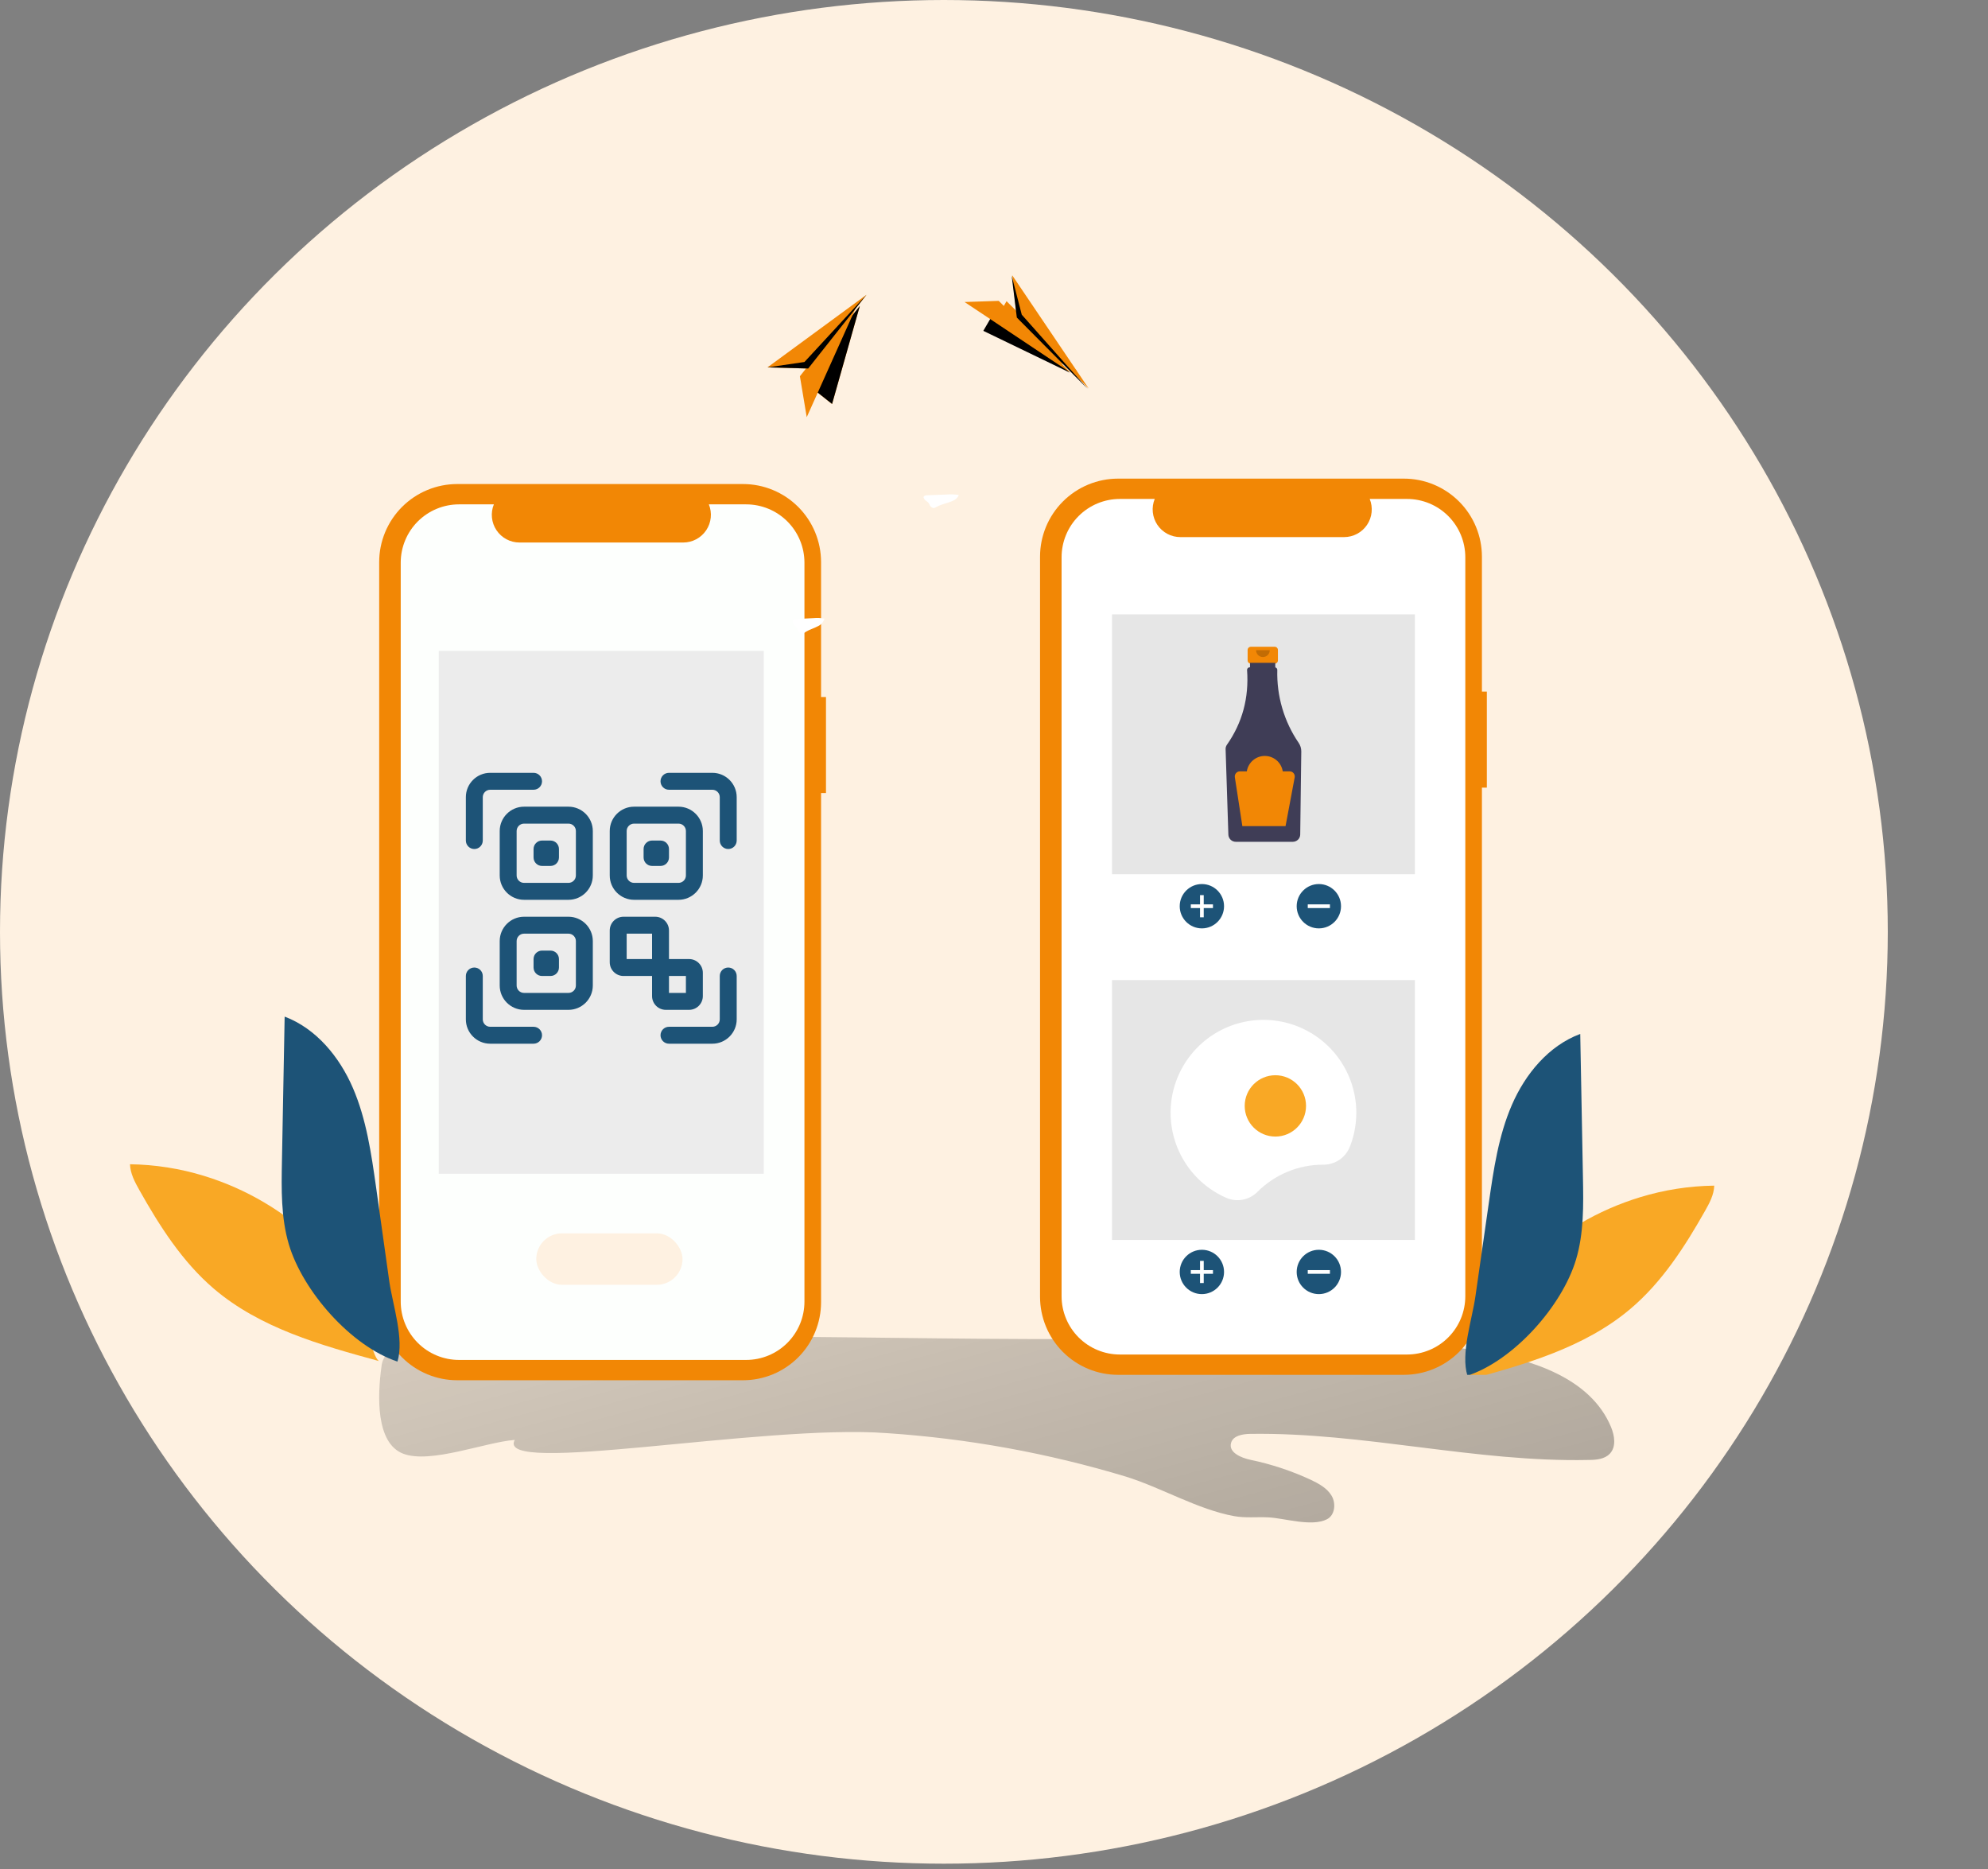 <svg width="200" height="188" viewBox="0 0 200 188" fill="none" xmlns="http://www.w3.org/2000/svg">
<rect x="0" y="0" width="200" height="188" fill="#808080" stroke="none"/>
<ellipse cx="94.959" cy="93.733" rx="94.959" ry="93.733" fill="#FEF1E1"/>
<path d="M133.496 152.821C134.303 152.41 134.422 151.23 133.966 150.456C133.509 149.682 132.649 149.219 131.846 148.839C129.913 147.945 127.884 147.275 125.799 146.841C124.855 146.64 123.605 146.107 123.842 145.171C124.013 144.424 124.983 144.245 125.75 144.231C137.16 144.057 148.443 147.108 159.848 146.854C160.603 146.854 161.441 146.771 161.959 146.22C162.613 145.525 162.437 144.406 162.069 143.528C160.033 138.65 154.17 136.748 148.93 135.905C136.998 133.977 124.825 134.528 112.739 134.663C88.668 134.925 64.532 133.514 40.55 135.603C40.042 135.602 39.544 135.741 39.11 136.005C38.683 136.382 38.42 136.911 38.377 137.478C37.969 140.385 37.803 145.158 40.55 146.22C43.297 147.283 48.848 145.053 51.788 144.839C49.721 148.528 76.758 143.222 89.213 144.157C97.369 144.7 105.438 146.166 113.261 148.528C116.855 149.643 120.493 151.837 124.166 152.506C125.298 152.711 126.448 152.572 127.589 152.628C129.248 152.711 131.951 153.603 133.496 152.821Z" fill="url(#paint0_linear)"/>
<g clip-path="url(#clip0)">
<path d="M149.582 69.567H149.087V55.998C149.087 54.967 148.884 53.945 148.489 52.992C148.094 52.04 147.516 51.174 146.787 50.445C146.057 49.715 145.192 49.137 144.239 48.742C143.286 48.347 142.265 48.144 141.233 48.144H112.486C111.454 48.144 110.433 48.347 109.48 48.742C108.527 49.137 107.662 49.715 106.932 50.445C106.203 51.174 105.625 52.04 105.23 52.992C104.835 53.945 104.632 54.967 104.632 55.998V130.438C104.632 131.47 104.835 132.491 105.23 133.444C105.625 134.397 106.203 135.262 106.932 135.992C107.662 136.721 108.527 137.299 109.48 137.694C110.433 138.089 111.454 138.292 112.486 138.292H141.233C142.265 138.292 143.286 138.089 144.239 137.694C145.192 137.299 146.057 136.721 146.787 135.992C147.516 135.262 148.094 134.397 148.489 133.444C148.884 132.491 149.087 131.47 149.087 130.438V79.225H149.582V69.567Z" fill="#F28705"/>
<path d="M141.55 50.188H137.798C137.97 50.611 138.036 51.07 137.989 51.524C137.943 51.979 137.785 52.415 137.53 52.794C137.275 53.173 136.931 53.484 136.528 53.699C136.125 53.914 135.675 54.026 135.218 54.026H118.749C118.292 54.026 117.842 53.914 117.439 53.699C117.035 53.484 116.691 53.173 116.436 52.794C116.181 52.415 116.024 51.979 115.977 51.524C115.93 51.07 115.996 50.611 116.169 50.188H112.664C111.894 50.188 111.131 50.339 110.42 50.634C109.708 50.929 109.062 51.361 108.517 51.905C107.972 52.45 107.54 53.096 107.246 53.808C106.951 54.52 106.799 55.282 106.799 56.052V130.384C106.799 131.154 106.951 131.917 107.246 132.628C107.54 133.34 107.972 133.986 108.517 134.531C109.062 135.076 109.708 135.508 110.42 135.802C111.131 136.097 111.894 136.249 112.664 136.249H141.55C142.32 136.249 143.083 136.097 143.795 135.802C144.506 135.508 145.153 135.076 145.697 134.531C146.242 133.986 146.674 133.34 146.969 132.628C147.263 131.917 147.415 131.154 147.415 130.384V56.052C147.415 54.497 146.797 53.005 145.697 51.905C144.597 50.806 143.106 50.188 141.55 50.188Z" fill="white"/>
<path d="M142.343 61.799H111.872V87.935H142.343V61.799Z" fill="#E6E6E6"/>
<path d="M120.914 93.385C122.145 93.385 123.143 92.386 123.143 91.155C123.143 89.924 122.145 88.925 120.914 88.925C119.682 88.925 118.684 89.924 118.684 91.155C118.684 92.386 119.682 93.385 120.914 93.385Z" fill="#1D5377"/>
<path d="M122.029 90.969H121.1V90.04H120.728V90.969H119.799V91.341H120.728V92.27H121.1V91.341H122.029V90.969Z" fill="white"/>
<path d="M132.681 93.385C133.912 93.385 134.911 92.386 134.911 91.155C134.911 89.924 133.912 88.925 132.681 88.925C131.45 88.925 130.451 89.924 130.451 91.155C130.451 92.386 131.45 93.385 132.681 93.385Z" fill="#1D5377"/>
<path d="M133.796 91.341V90.969H131.566V91.341H133.796Z" fill="white"/>
<path d="M128.244 65.058H125.836C125.751 65.058 125.67 65.092 125.61 65.152C125.55 65.212 125.516 65.293 125.516 65.377V66.434C125.516 66.519 125.55 66.6 125.61 66.66C125.67 66.72 125.751 66.754 125.836 66.754H126.235V68.337H127.845V66.754H128.244C128.328 66.754 128.409 66.72 128.469 66.66C128.529 66.6 128.563 66.519 128.563 66.434V65.377C128.563 65.293 128.529 65.212 128.469 65.152C128.409 65.092 128.328 65.058 128.244 65.058Z" fill="#F28705"/>
<path d="M130.655 74.731C129.181 72.573 128.427 70.004 128.502 67.391C128.503 67.331 128.483 67.272 128.446 67.225C128.409 67.177 128.357 67.144 128.298 67.131V66.674H125.755V67.124H125.72C125.685 67.125 125.651 67.131 125.62 67.144C125.588 67.158 125.559 67.177 125.535 67.201C125.511 67.225 125.492 67.254 125.479 67.286C125.466 67.318 125.459 67.352 125.459 67.386C125.459 67.392 125.459 67.398 125.46 67.405C125.66 70.198 124.984 72.702 123.43 74.919C123.341 75.046 123.295 75.199 123.3 75.354L123.578 83.956C123.585 84.148 123.665 84.33 123.803 84.464C123.94 84.598 124.124 84.674 124.316 84.675H130.069C130.263 84.673 130.449 84.596 130.587 84.46C130.725 84.323 130.804 84.138 130.807 83.944L130.914 75.592C130.918 75.285 130.827 74.985 130.655 74.731Z" fill="#3F3D56"/>
<path opacity="0.2" d="M127.742 65.403C127.742 65.585 127.669 65.76 127.54 65.89C127.411 66.019 127.235 66.091 127.053 66.091C126.87 66.091 126.695 66.019 126.566 65.89C126.437 65.76 126.364 65.585 126.364 65.403" fill="black"/>
<path d="M129.745 77.589H129.048C128.982 77.157 128.763 76.764 128.432 76.479C128.1 76.195 127.678 76.039 127.241 76.039C126.805 76.039 126.383 76.195 126.051 76.479C125.72 76.764 125.501 77.157 125.435 77.589H124.738C124.664 77.589 124.591 77.605 124.523 77.635C124.456 77.666 124.396 77.712 124.348 77.768C124.3 77.824 124.264 77.89 124.244 77.961C124.223 78.033 124.219 78.108 124.23 78.181L124.986 83.099H129.331L130.25 78.197C130.264 78.123 130.261 78.047 130.242 77.974C130.223 77.9 130.189 77.832 130.14 77.774C130.092 77.716 130.032 77.669 129.963 77.637C129.895 77.605 129.82 77.589 129.745 77.589V77.589Z" fill="#F28705"/>
<path d="M142.343 98.587H111.872V124.723H142.343V98.587Z" fill="#E6E6E6"/>
<path d="M120.914 130.173C122.145 130.173 123.143 129.175 123.143 127.943C123.143 126.712 122.145 125.714 120.914 125.714C119.682 125.714 118.684 126.712 118.684 127.943C118.684 129.175 119.682 130.173 120.914 130.173Z" fill="#1D5377"/>
<path d="M122.029 127.758H121.1V126.829H120.728V127.758H119.799V128.129H120.728V129.058H121.1V128.129H122.029V127.758Z" fill="white"/>
<path d="M132.681 130.173C133.912 130.173 134.911 129.175 134.911 127.943C134.911 126.712 133.912 125.714 132.681 125.714C131.45 125.714 130.451 126.712 130.451 127.943C130.451 129.175 131.45 130.173 132.681 130.173Z" fill="#1D5377"/>
<path d="M133.796 128.129V127.758H131.566V128.129H133.796Z" fill="white"/>
<path d="M133.106 117.154L133.123 117.154C133.696 117.159 134.258 116.991 134.735 116.672C135.211 116.352 135.581 115.897 135.795 115.365C136.469 113.66 136.627 111.795 136.248 110.002C135.87 108.209 134.973 106.566 133.669 105.279C132.364 103.992 130.709 103.117 128.911 102.763C127.113 102.409 125.25 102.592 123.555 103.289C121.86 103.986 120.408 105.166 119.378 106.683C118.349 108.199 117.789 109.985 117.767 111.818C117.745 113.65 118.263 115.449 119.256 116.989C120.248 118.53 121.672 119.744 123.35 120.481C123.872 120.712 124.451 120.78 125.012 120.676C125.573 120.572 126.089 120.301 126.493 119.899C127.359 119.028 128.39 118.337 129.525 117.866C130.66 117.395 131.877 117.153 133.106 117.154Z" fill="white"/>
<path d="M128.307 114.326C130.011 114.326 131.392 112.945 131.392 111.241C131.392 109.538 130.011 108.156 128.307 108.156C126.603 108.156 125.222 109.538 125.222 111.241C125.222 112.945 126.603 114.326 128.307 114.326Z" fill="#F9A825"/>
<path d="M172.458 119.262C172.433 120.172 171.981 121.014 171.531 121.807C169.49 125.417 167.199 128.973 164.033 131.651C159.379 135.589 153.286 137.286 147.411 138.875C147.937 138.619 148.569 135.907 148.804 135.311C149.259 134.142 149.684 132.965 150.123 131.79C150.812 129.935 152.267 128.444 153.681 127.079C156.878 123.999 160.759 121.719 165.005 120.425C167.422 119.686 169.931 119.294 172.458 119.262Z" fill="#F9A825"/>
<path d="M149.781 121.003C150.261 117.646 150.754 114.24 152.106 111.131C153.457 108.022 155.798 105.185 158.978 104.003C159.07 108.813 159.161 113.621 159.25 118.428C159.302 121.207 159.351 124.038 158.553 126.7C157.155 131.365 152.302 136.839 147.629 138.379C146.934 136.139 148.098 132.744 148.43 130.417L149.781 121.003Z" fill="#1D5377"/>
</g>
<g clip-path="url(#clip1)">
<path d="M83.097 70.112H82.602V56.543C82.602 55.511 82.399 54.49 82.004 53.537C81.609 52.585 81.031 51.719 80.302 50.99C79.572 50.26 78.707 49.682 77.754 49.287C76.801 48.892 75.78 48.689 74.748 48.689H46.001C44.969 48.689 43.948 48.892 42.995 49.287C42.042 49.682 41.177 50.26 40.447 50.99C39.718 51.719 39.14 52.585 38.745 53.537C38.35 54.49 38.147 55.511 38.147 56.543V130.983C38.147 132.015 38.35 133.036 38.745 133.989C39.14 134.942 39.718 135.807 40.447 136.537C41.177 137.266 42.042 137.844 42.995 138.239C43.948 138.634 44.969 138.837 46.001 138.837H74.748C75.78 138.837 76.801 138.634 77.754 138.239C78.707 137.844 79.572 137.266 80.302 136.537C81.031 135.807 81.609 134.942 82.004 133.989C82.399 133.036 82.602 132.015 82.602 130.983V79.77H83.097V70.112Z" fill="#F28705"/>
<path d="M75.065 50.733H71.313C71.485 51.156 71.551 51.615 71.504 52.069C71.458 52.524 71.3 52.96 71.045 53.339C70.79 53.718 70.446 54.029 70.043 54.244C69.64 54.459 69.19 54.571 68.733 54.571H52.264C51.807 54.571 51.357 54.459 50.953 54.244C50.55 54.029 50.206 53.718 49.951 53.339C49.696 52.96 49.539 52.524 49.492 52.069C49.445 51.615 49.511 51.156 49.684 50.733H46.179C45.409 50.733 44.646 50.884 43.935 51.179C43.223 51.474 42.577 51.906 42.032 52.45C41.487 52.995 41.055 53.642 40.761 54.353C40.466 55.065 40.314 55.827 40.314 56.597V130.929C40.314 131.699 40.466 132.462 40.761 133.173C41.055 133.885 41.487 134.531 42.032 135.076C42.577 135.621 43.223 136.053 43.935 136.347C44.646 136.642 45.409 136.794 46.179 136.794H75.065C75.835 136.794 76.598 136.642 77.309 136.347C78.021 136.053 78.668 135.621 79.212 135.076C79.757 134.531 80.189 133.885 80.484 133.173C80.778 132.462 80.93 131.699 80.93 130.929V56.597C80.93 55.042 80.312 53.55 79.212 52.45C78.112 51.35 76.621 50.733 75.065 50.733Z" fill="#FDFFFD"/>
<rect x="44.142" y="65.476" width="32.697" height="52.589" fill="#ECECEC"/>
<g clip-path="url(#clip2)">
<path d="M73.263 85.401C72.793 85.401 72.411 85.019 72.411 84.549V80.185C72.411 79.775 72.077 79.44 71.666 79.44H67.302C66.832 79.44 66.451 79.059 66.451 78.589C66.451 78.119 66.832 77.737 67.302 77.737H71.666C73.016 77.737 74.114 78.835 74.114 80.185V84.549C74.114 85.019 73.733 85.401 73.263 85.401Z" fill="#1D5377"/>
<path d="M47.718 85.401C47.248 85.401 46.867 85.019 46.867 84.549V80.185C46.867 78.835 47.965 77.737 49.315 77.737H53.678C54.149 77.737 54.53 78.119 54.53 78.589C54.53 79.059 54.149 79.44 53.678 79.44H49.315C48.904 79.44 48.569 79.775 48.569 80.185V84.549C48.569 85.019 48.188 85.401 47.718 85.401Z" fill="#1D5377"/>
<path d="M53.678 104.985H49.315C47.965 104.985 46.867 103.887 46.867 102.537V98.173C46.867 97.703 47.248 97.322 47.718 97.322C48.188 97.322 48.569 97.703 48.569 98.173V102.537C48.569 102.948 48.904 103.282 49.315 103.282H53.678C54.149 103.282 54.53 103.664 54.53 104.134C54.53 104.604 54.149 104.985 53.678 104.985Z" fill="#1D5377"/>
<path d="M71.666 104.985H67.302C66.832 104.985 66.451 104.604 66.451 104.134C66.451 103.664 66.832 103.282 67.302 103.282H71.666C72.077 103.282 72.411 102.948 72.411 102.537V98.173C72.411 97.703 72.793 97.322 73.263 97.322C73.733 97.322 74.114 97.703 74.114 98.173V102.537C74.114 103.887 73.016 104.985 71.666 104.985Z" fill="#1D5377"/>
<path d="M57.191 90.51H52.721C51.371 90.51 50.273 89.412 50.273 88.062V83.591C50.273 82.242 51.371 81.143 52.721 81.143H57.191C58.541 81.143 59.639 82.242 59.639 83.591V88.062C59.639 89.412 58.541 90.51 57.191 90.51ZM52.721 82.846C52.31 82.846 51.975 83.18 51.975 83.591V88.062C51.975 88.473 52.31 88.807 52.721 88.807H57.191C57.602 88.807 57.936 88.473 57.936 88.062V83.591C57.936 83.18 57.602 82.846 57.191 82.846H52.721Z" fill="#1D5377"/>
<path d="M57.191 101.579H52.721C51.371 101.579 50.273 100.481 50.273 99.131V94.661C50.273 93.311 51.371 92.213 52.721 92.213H57.191C58.541 92.213 59.639 93.311 59.639 94.661V99.131C59.639 100.481 58.541 101.579 57.191 101.579ZM52.721 93.916C52.31 93.916 51.975 94.25 51.975 94.661V99.131C51.975 99.542 52.31 99.876 52.721 99.876H57.191C57.602 99.876 57.936 99.542 57.936 99.131V94.661C57.936 94.25 57.602 93.916 57.191 93.916H52.721Z" fill="#1D5377"/>
<path d="M68.26 90.51H63.79C62.44 90.51 61.342 89.412 61.342 88.062V83.591C61.342 82.242 62.44 81.143 63.79 81.143H68.26C69.61 81.143 70.708 82.242 70.708 83.591V88.062C70.708 89.412 69.61 90.51 68.26 90.51ZM63.79 82.846C63.379 82.846 63.045 83.18 63.045 83.591V88.062C63.045 88.473 63.379 88.807 63.79 88.807H68.26C68.671 88.807 69.005 88.473 69.005 88.062V83.591C69.005 83.18 68.671 82.846 68.26 82.846H63.79Z" fill="#1D5377"/>
<path d="M69.325 96.47H67.302V93.597C67.302 92.834 66.682 92.213 65.919 92.213H62.726C61.963 92.213 61.342 92.834 61.342 93.597V96.79C61.342 97.552 61.963 98.173 62.726 98.173H65.6V100.196C65.6 100.959 66.22 101.579 66.983 101.579H69.325C70.088 101.579 70.708 100.959 70.708 100.196V97.854C70.708 97.091 70.088 96.47 69.325 96.47ZM63.045 93.916H65.6V96.47H63.045V93.916ZM69.005 99.876H67.302V98.173H69.005V99.876Z" fill="#1D5377"/>
<path d="M55.382 87.104H54.53C54.06 87.104 53.678 86.723 53.678 86.252V85.401C53.678 84.931 54.06 84.549 54.53 84.549H55.382C55.852 84.549 56.233 84.931 56.233 85.401V86.252C56.233 86.723 55.852 87.104 55.382 87.104Z" fill="#1D5377"/>
<path d="M66.451 87.104H65.6C65.129 87.104 64.748 86.723 64.748 86.252V85.401C64.748 84.931 65.129 84.549 65.6 84.549H66.451C66.921 84.549 67.302 84.931 67.302 85.401V86.252C67.302 86.723 66.921 87.104 66.451 87.104Z" fill="#1D5377"/>
<path d="M55.382 98.173H54.53C54.06 98.173 53.678 97.792 53.678 97.322V96.47C53.678 96 54.06 95.619 54.53 95.619H55.382C55.852 95.619 56.233 96 56.233 96.47V97.322C56.233 97.792 55.852 98.173 55.382 98.173Z" fill="#1D5377"/>
</g>
<rect x="53.951" y="124.059" width="14.714" height="5.177" rx="2.589" fill="#FEF1E1"/>
</g>
<path d="M13.079 117.11C13.106 118.032 13.556 118.879 14.005 119.682C16.052 123.326 18.341 126.913 21.501 129.619C26.155 133.593 32.251 135.304 38.136 136.91C37.608 136.652 36.975 133.915 36.741 133.313C36.286 132.133 35.861 130.942 35.422 129.759C34.733 127.886 33.278 126.379 31.88 125.001C28.677 121.892 24.791 119.591 20.54 118.285C18.12 117.541 15.608 117.146 13.079 117.11Z" fill="url(#paint1_linear)"/>
<path d="M37.833 119.415C37.353 116.027 36.86 112.592 35.509 109.451C34.157 106.31 31.817 103.463 28.637 102.259L28.364 116.822C28.31 119.624 28.263 122.482 29.059 125.169C30.46 129.878 35.31 135.403 39.985 136.96C40.678 134.696 39.514 131.272 39.168 128.923L37.833 119.415Z" fill="#1D5377"/>
<path d="M82.316 62.974C82.466 62.903 82.6 62.799 82.707 62.671C82.814 62.543 82.893 62.393 82.937 62.231C82.579 62.157 82.211 62.138 81.847 62.176L80.804 62.228L80.117 62.264C79.689 62.289 79.681 62.479 79.845 62.776C79.921 62.916 80.117 63.029 80.199 63.18C80.281 63.331 80.294 63.494 80.392 63.609C80.665 63.939 80.741 63.752 81.093 63.538C81.444 63.323 81.915 63.194 82.316 62.974Z" fill="white"/>
<path d="M77.21 36.955L87.174 29.65L81.305 37.068L77.21 36.955Z" fill="#F28705"/>
<path d="M86.5 30.776L83.709 40.634L80.631 38.195L86.5 30.776Z" fill="#F28705"/>
<path d="M86.5 30.776L83.709 40.634L80.631 38.195L86.5 30.776Z" fill="url(#paint2_linear)"/>
<path d="M81.16 41.962L80.473 37.846L86.342 30.428L81.16 41.962Z" fill="#F28705"/>
<path d="M87.174 29.65L80.93 36.413L77.21 36.955L81.305 37.068L87.174 29.65Z" fill="url(#paint3_linear)"/>
<path d="M95.768 50.416C95.935 50.355 96.083 50.268 96.202 50.16C96.321 50.052 96.408 49.926 96.458 49.79C96.06 49.727 95.652 49.711 95.248 49.743L94.09 49.787L93.327 49.817C92.852 49.838 92.843 49.998 93.025 50.249C93.109 50.367 93.327 50.462 93.418 50.589C93.509 50.717 93.524 50.854 93.633 50.951C93.935 51.229 94.02 51.072 94.41 50.891C94.8 50.71 95.323 50.601 95.768 50.416Z" fill="white"/>
<path d="M101.831 27.69L109.528 39.084L102.297 31.943L101.831 27.69Z" fill="#F28705"/>
<path d="M108.323 37.297L99.629 33.099L101.263 30.297L108.323 37.297Z" fill="#F28705"/>
<path d="M107.618 37.477L98.924 33.279L100.557 30.477L107.618 37.477Z" fill="url(#paint4_linear)"/>
<path d="M97.04 30.379L100.478 30.263L107.717 37.495L97.04 30.379Z" fill="#F28705"/>
<path d="M109.439 39.135L102.793 31.654L101.776 27.722L102.297 31.943L109.439 39.135Z" fill="url(#paint5_linear)"/>
<defs>
<linearGradient id="paint0_linear" x1="114.257" y1="200.64" x2="79.542" y2="72.345" gradientUnits="userSpaceOnUse">
<stop offset="0.01"/>
<stop offset="0.13" stop-opacity="0.69"/>
<stop offset="0.25" stop-opacity="0.32"/>
<stop offset="1" stop-opacity="0"/>
</linearGradient>
<linearGradient id="paint1_linear" x1="2944.77" y1="4086.36" x2="264.248" y2="6976.29" gradientUnits="userSpaceOnUse">
<stop offset="0.01" stop-color="#F9A825"/>
<stop offset="0.13" stop-opacity="0.69"/>
<stop offset="0.25" stop-opacity="0.32"/>
<stop offset="1" stop-opacity="0"/>
</linearGradient>
<linearGradient id="paint2_linear" x1="2119.27" y1="-858.493" x2="2508.64" y2="-691.859" gradientUnits="userSpaceOnUse">
<stop offset="0.01"/>
<stop offset="0.13" stop-opacity="0.69"/>
<stop offset="0.25" stop-opacity="0.32"/>
<stop offset="1" stop-opacity="0"/>
</linearGradient>
<linearGradient id="paint3_linear" x1="2850.06" y1="-1476.7" x2="2925.34" y2="-1347.52" gradientUnits="userSpaceOnUse">
<stop offset="0.01"/>
<stop offset="0.13" stop-opacity="0.69"/>
<stop offset="0.25" stop-opacity="0.32"/>
<stop offset="1" stop-opacity="0"/>
</linearGradient>
<linearGradient id="paint4_linear" x1="1136.68" y1="2231.3" x2="942.313" y2="2536.91" gradientUnits="userSpaceOnUse">
<stop offset="0.01"/>
<stop offset="0.13" stop-opacity="0.69"/>
<stop offset="0.25" stop-opacity="0.32"/>
<stop offset="1" stop-opacity="0"/>
</linearGradient>
<linearGradient id="paint5_linear" x1="1796.27" y1="3125.61" x2="1697.51" y2="3182.1" gradientUnits="userSpaceOnUse">
<stop offset="0.01"/>
<stop offset="0.13" stop-opacity="0.69"/>
<stop offset="0.25" stop-opacity="0.32"/>
<stop offset="1" stop-opacity="0"/>
</linearGradient>
<clipPath id="clip0">
<rect width="95.368" height="90.147" fill="white" transform="translate(104.632 48.144)"/>
</clipPath>
<clipPath id="clip1">
<rect width="95.368" height="90.147" fill="white" transform="translate(38.147 48.689)"/>
</clipPath>
<clipPath id="clip2">
<rect width="27.248" height="27.248" fill="white" transform="translate(46.867 77.737)"/>
</clipPath>
</defs>
</svg>
